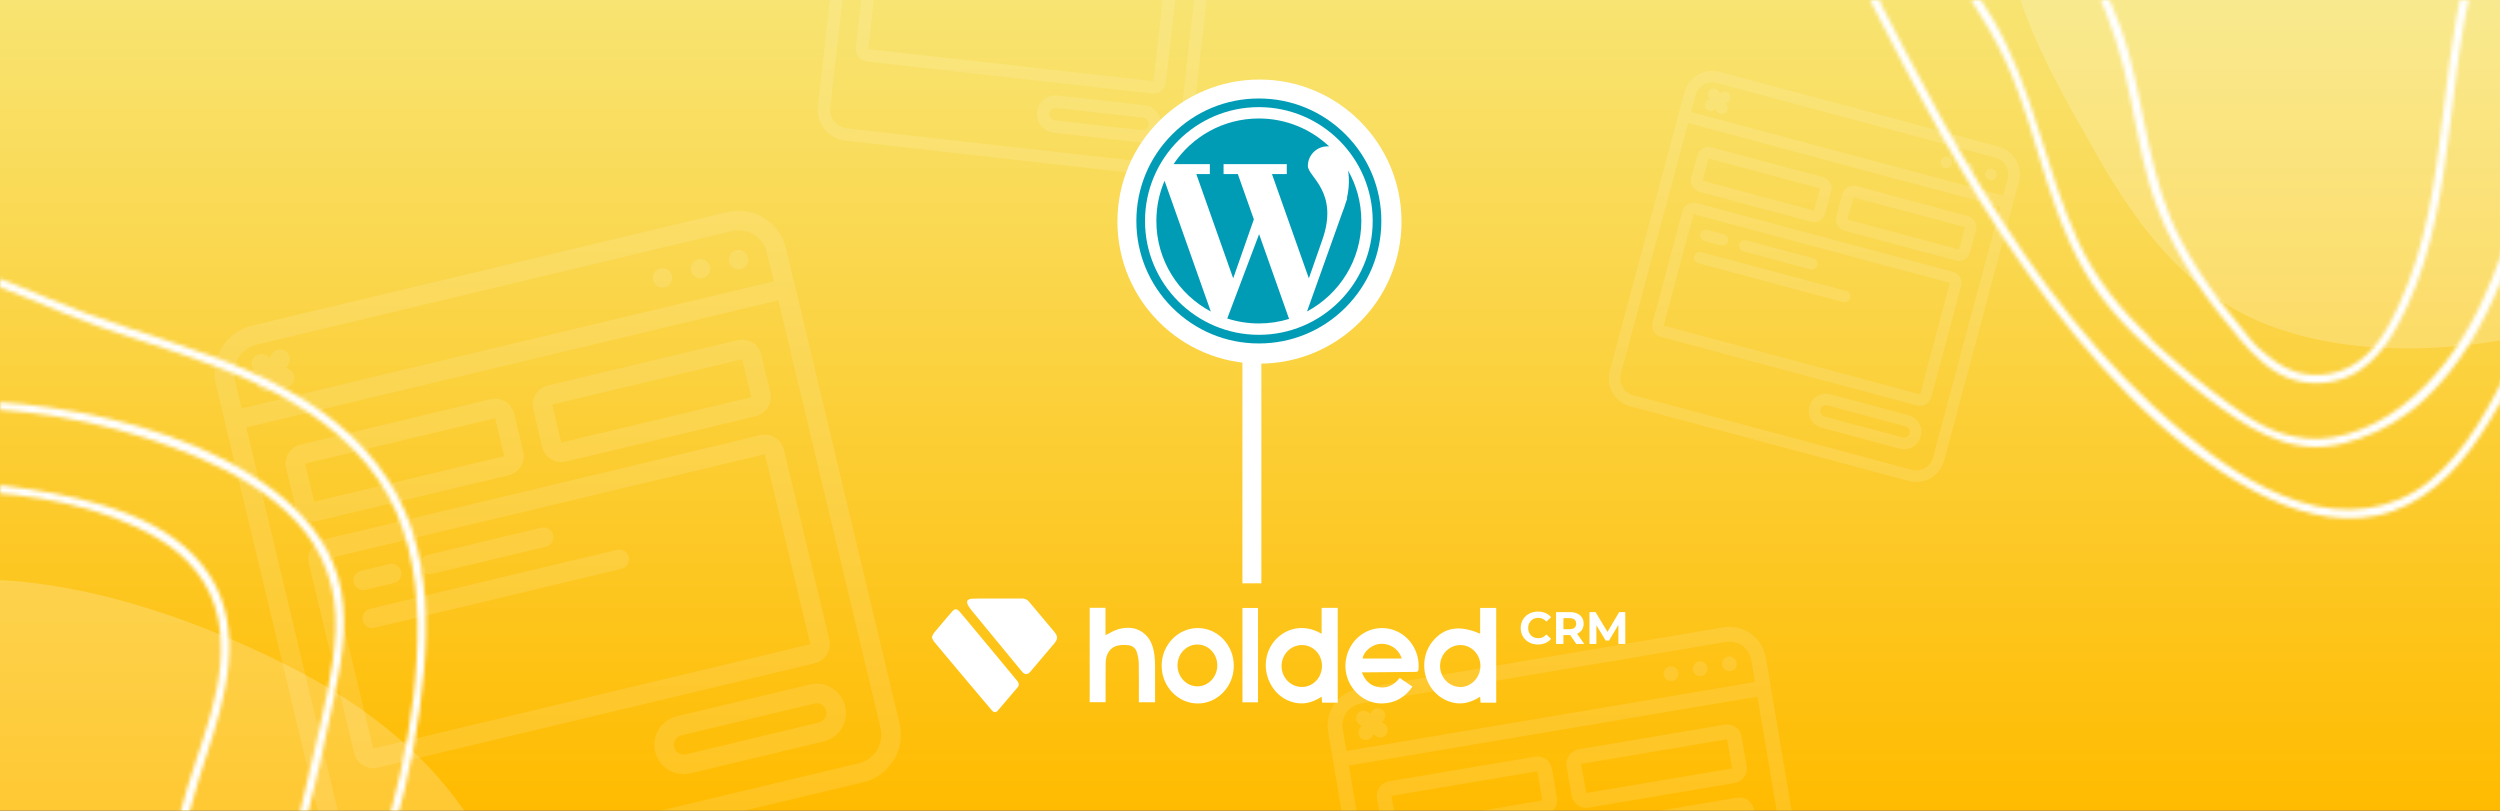 <svg width="660" height="214" viewBox="0 0 660 214" fill="none" xmlns="http://www.w3.org/2000/svg">
<rect x="0" y="0" width="660" height="214" fill="#333333" stroke="none"/>
<g clip-path="url(#clip0_2434_2)">
<rect width="660" height="214" fill="url(#paint0_linear_2434_2)"/>
<path d="M316.092 -51.87L234.236 -61.079C229.717 -61.582 225.644 -58.332 225.13 -53.814L215.921 28.041C215.418 32.56 218.668 36.634 223.186 37.147L305.041 46.356C309.56 46.859 313.634 43.61 314.147 39.092L323.356 -42.764C323.859 -47.283 320.61 -51.356 316.092 -51.87V-51.87ZM233.868 -57.805L315.723 -48.596C318.436 -48.291 320.387 -45.844 320.082 -43.132L319.53 -38.221L227.852 -48.535L228.404 -53.446C228.709 -56.159 231.155 -58.11 233.868 -57.805V-57.805ZM305.409 43.082L223.554 33.873C220.842 33.568 218.89 31.122 219.195 28.409L227.483 -45.261L319.161 -34.947L310.873 38.723C310.568 41.436 308.122 43.387 305.409 43.082Z" fill="white" fill-opacity="0.12"/>
<path d="M308.581 -14.585L233.274 -23.057C231.466 -23.261 229.835 -21.96 229.632 -20.151L225.948 12.591C225.745 14.399 227.046 16.03 228.854 16.233L304.161 24.706C305.969 24.909 307.6 23.608 307.803 21.8L311.487 -10.943C311.69 -12.751 310.389 -14.382 308.581 -14.585V-14.585ZM229.222 12.959L232.906 -19.783L308.213 -11.311L304.529 21.431L229.222 12.959Z" fill="white" fill-opacity="0.12"/>
<path d="M302.155 27.796L279.236 25.217C276.524 24.912 274.077 26.863 273.772 29.576C273.467 32.288 275.419 34.735 278.131 35.04L301.051 37.618C303.763 37.923 306.209 35.972 306.514 33.26C306.819 30.547 304.868 28.101 302.155 27.796ZM301.419 34.344L278.499 31.766C277.595 31.664 276.945 30.848 277.046 29.944C277.148 29.04 277.964 28.39 278.868 28.492L301.787 31.07C302.691 31.172 303.342 31.987 303.24 32.891C303.138 33.795 302.323 34.446 301.419 34.344Z" fill="white" fill-opacity="0.12"/>
<path d="M191.969 55.997L66.543 85.963C59.621 87.626 55.351 94.577 56.997 101.503L86.964 226.93C88.626 233.851 95.577 238.121 102.503 236.475L227.93 206.509C234.851 204.846 239.122 197.895 237.476 190.969L207.509 65.543C205.846 58.621 198.895 54.351 191.969 55.997V55.997ZM67.742 90.981L193.168 61.014C197.324 60.021 201.499 62.585 202.492 66.741L204.29 74.267L63.812 107.83L62.014 100.304C61.021 96.148 63.585 91.974 67.742 90.981V90.981ZM226.731 201.492L101.304 231.458C97.148 232.451 92.974 229.887 91.981 225.731L65.01 112.847L205.488 79.284L232.459 192.168C233.451 196.324 230.887 200.498 226.731 201.492Z" fill="white" fill-opacity="0.12"/>
<path d="M175.498 75.843C176.883 75.511 177.738 74.12 177.407 72.735C177.076 71.349 175.684 70.495 174.299 70.826C172.914 71.157 172.059 72.548 172.39 73.933C172.721 75.319 174.112 76.174 175.498 75.843Z" fill="white" fill-opacity="0.12"/>
<path d="M185.531 73.445C186.916 73.114 187.771 71.723 187.44 70.338C187.109 68.952 185.718 68.097 184.332 68.428C182.947 68.759 182.092 70.151 182.423 71.536C182.754 72.921 184.145 73.776 185.531 73.445Z" fill="white" fill-opacity="0.12"/>
<path d="M195.565 71.048C196.95 70.717 197.805 69.326 197.474 67.94C197.143 66.555 195.752 65.7 194.366 66.031C192.981 66.362 192.126 67.753 192.457 69.139C192.788 70.524 194.18 71.379 195.565 71.048Z" fill="white" fill-opacity="0.12"/>
<path d="M84.145 137.444L134.316 125.457C137.087 124.795 138.797 122.012 138.135 119.241L135.737 109.207C135.075 106.437 132.292 104.727 129.521 105.389L79.351 117.376C76.58 118.038 74.87 120.821 75.532 123.592L77.93 133.626C78.592 136.397 81.375 138.106 84.145 137.444V137.444ZM80.549 122.393L130.72 110.406L133.117 120.44L82.947 132.427L80.549 122.393Z" fill="white" fill-opacity="0.12"/>
<path d="M194.744 89.806L144.573 101.793C141.802 102.455 140.093 105.238 140.755 108.009L143.152 118.043C143.814 120.814 146.597 122.523 149.368 121.861L199.539 109.875C202.31 109.213 204.019 106.43 203.357 103.659L200.96 93.625C200.298 90.854 197.515 89.144 194.744 89.806V89.806ZM148.169 116.844L145.772 106.81L195.943 94.823L198.34 104.857L148.169 116.844Z" fill="white" fill-opacity="0.12"/>
<path d="M200.737 114.892L85.344 142.461C82.573 143.123 80.864 145.906 81.526 148.677L93.513 198.848C94.175 201.618 96.957 203.328 99.728 202.666L215.121 175.097C217.892 174.434 219.601 171.652 218.939 168.881L206.953 118.71C206.291 115.939 203.508 114.23 200.737 114.892V114.892ZM98.53 197.649L86.543 147.478L201.935 119.909L213.922 170.079L98.53 197.649Z" fill="white" fill-opacity="0.12"/>
<path d="M213.811 180.713L178.692 189.103C174.536 190.096 171.972 194.271 172.965 198.427C173.957 202.583 178.132 205.148 182.288 204.155L217.408 195.764C221.564 194.771 224.128 190.596 223.135 186.44C222.142 182.284 217.968 179.72 213.811 180.713ZM216.209 190.747L181.089 199.138C179.704 199.469 178.313 198.614 177.982 197.229C177.651 195.843 178.506 194.452 179.891 194.121L215.01 185.73C216.396 185.399 217.787 186.254 218.118 187.639C218.449 189.024 217.594 190.416 216.209 190.747Z" fill="white" fill-opacity="0.12"/>
<path d="M96.466 155.714L103.991 153.916C105.377 153.585 106.232 152.194 105.901 150.809C105.57 149.423 104.178 148.569 102.793 148.9L95.267 150.698C93.882 151.029 93.027 152.42 93.358 153.805C93.689 155.19 95.081 156.045 96.466 155.714Z" fill="white" fill-opacity="0.12"/>
<path d="M114.026 151.519L144.128 144.327C145.514 143.996 146.368 142.604 146.037 141.219C145.706 139.834 144.315 138.979 142.93 139.31L112.827 146.502C111.442 146.833 110.587 148.225 110.918 149.61C111.249 150.995 112.64 151.85 114.026 151.519Z" fill="white" fill-opacity="0.12"/>
<path d="M162.887 145.148L97.665 160.731C96.279 161.062 95.424 162.453 95.756 163.839C96.087 165.224 97.478 166.079 98.863 165.748L164.085 150.165C165.471 149.834 166.325 148.443 165.994 147.057C165.663 145.672 164.272 144.817 162.887 145.148Z" fill="white" fill-opacity="0.12"/>
<path d="M68.789 103.212C70.002 103.957 71.59 103.578 72.336 102.364L72.895 101.454L73.806 102.013C75.017 102.729 76.579 102.341 77.315 101.142C78.051 99.943 77.691 98.376 76.505 97.619L75.595 97.059L76.154 96.149C76.87 94.937 76.482 93.376 75.283 92.64C74.084 91.903 72.517 92.263 71.76 93.449L71.2 94.36L70.29 93.8C69.078 93.085 67.517 93.472 66.781 94.671C66.044 95.87 66.404 97.438 67.59 98.195L68.501 98.754L67.941 99.665C67.196 100.878 67.575 102.466 68.789 103.212V103.212Z" fill="white" fill-opacity="0.12"/>
<path d="M527.587 38.685L454.014 18.971C449.951 17.888 445.778 20.297 444.685 24.357L424.971 97.931C423.888 101.993 426.297 106.166 430.357 107.26L503.931 126.974C507.993 128.057 512.166 125.648 513.26 121.588L532.974 48.014C534.057 43.951 531.648 39.778 527.587 38.685V38.685ZM453.226 21.914L526.799 41.628C529.237 42.282 530.684 44.788 530.031 47.226L528.848 51.64L446.445 29.56L447.628 25.146C448.282 22.708 450.787 21.261 453.226 21.914V21.914ZM504.719 124.03L431.146 104.317C428.708 103.663 427.261 101.157 427.914 98.719L445.657 32.503L528.059 54.583L510.317 120.799C509.663 123.237 507.157 124.684 504.719 124.03Z" fill="white" fill-opacity="0.12"/>
<path d="M513.45 44.36C514.263 44.578 515.098 44.095 515.316 43.283C515.534 42.47 515.052 41.635 514.239 41.417C513.426 41.199 512.591 41.682 512.373 42.494C512.156 43.307 512.638 44.142 513.45 44.36Z" fill="white" fill-opacity="0.12"/>
<path d="M519.336 45.937C520.149 46.155 520.984 45.673 521.202 44.86C521.42 44.047 520.937 43.212 520.125 42.994C519.312 42.777 518.477 43.259 518.259 44.072C518.041 44.884 518.524 45.719 519.336 45.937Z" fill="white" fill-opacity="0.12"/>
<path d="M525.221 47.514C526.034 47.732 526.869 47.249 527.087 46.437C527.305 45.624 526.823 44.789 526.01 44.571C525.197 44.353 524.362 44.836 524.144 45.648C523.927 46.461 524.409 47.296 525.221 47.514Z" fill="white" fill-opacity="0.12"/>
<path d="M448.677 50.661L478.106 58.546C479.732 58.982 481.402 58.017 481.838 56.392L483.415 50.506C483.851 48.881 482.886 47.21 481.261 46.775L451.831 38.889C450.206 38.453 448.535 39.418 448.1 41.043L446.523 46.929C446.087 48.555 447.052 50.225 448.677 50.661V50.661ZM451.043 41.832L480.472 49.718L478.895 55.603L449.466 47.718L451.043 41.832Z" fill="white" fill-opacity="0.12"/>
<path d="M519.519 57.026L490.089 49.14C488.464 48.705 486.793 49.669 486.358 51.295L484.781 57.181C484.345 58.806 485.31 60.477 486.935 60.912L516.365 68.798C517.99 69.233 519.661 68.269 520.096 66.643L521.673 60.758C522.109 59.132 521.144 57.462 519.519 57.026V57.026ZM487.724 57.969L489.301 52.083L518.73 59.969L517.153 65.855L487.724 57.969Z" fill="white" fill-opacity="0.12"/>
<path d="M515.576 71.741L447.888 53.604C446.263 53.168 444.592 54.133 444.157 55.758L436.271 85.187C435.836 86.813 436.8 88.484 438.426 88.919L506.113 107.056C507.739 107.491 509.409 106.527 509.845 104.901L517.73 75.472C518.166 73.847 517.201 72.176 515.576 71.741V71.741ZM439.214 85.976L447.1 56.547L514.787 74.683L506.902 104.113L439.214 85.976Z" fill="white" fill-opacity="0.12"/>
<path d="M503.854 109.605L483.253 104.085C480.815 103.431 478.309 104.878 477.656 107.316C477.003 109.754 478.45 112.26 480.888 112.914L501.488 118.433C503.926 119.087 506.432 117.64 507.085 115.202C507.739 112.764 506.292 110.258 503.854 109.605ZM502.277 115.491L481.676 109.971C480.863 109.753 480.381 108.918 480.599 108.105C480.817 107.292 481.652 106.81 482.465 107.028L503.065 112.548C503.878 112.766 504.36 113.601 504.142 114.413C503.925 115.226 503.089 115.708 502.277 115.491Z" fill="white" fill-opacity="0.12"/>
<path d="M449.937 63.615L454.352 64.798C455.164 65.016 456 64.534 456.217 63.721C456.435 62.908 455.953 62.073 455.14 61.855L450.726 60.673C449.913 60.455 449.078 60.937 448.86 61.75C448.642 62.562 449.125 63.398 449.937 63.615Z" fill="white" fill-opacity="0.12"/>
<path d="M460.238 66.375L477.895 71.107C478.708 71.325 479.543 70.842 479.761 70.03C479.979 69.217 479.496 68.382 478.684 68.164L461.026 63.433C460.213 63.215 459.378 63.697 459.16 64.51C458.943 65.322 459.425 66.158 460.238 66.375Z" fill="white" fill-opacity="0.12"/>
<path d="M487.407 76.809L449.149 66.558C448.336 66.34 447.501 66.823 447.283 67.635C447.065 68.448 447.548 69.283 448.36 69.501L486.618 79.752C487.431 79.97 488.266 79.488 488.484 78.675C488.702 77.862 488.22 77.027 487.407 76.809Z" fill="white" fill-opacity="0.12"/>
<path d="M450.329 28.562C450.75 29.29 451.681 29.54 452.41 29.119L452.956 28.804L453.272 29.35C453.7 30.062 454.62 30.301 455.34 29.885C456.059 29.469 456.313 28.554 455.91 27.827L455.595 27.28L456.141 26.965C456.854 26.537 457.092 25.617 456.676 24.897C456.26 24.178 455.345 23.924 454.618 24.327L454.071 24.642L453.756 24.096C453.328 23.383 452.408 23.145 451.688 23.561C450.969 23.977 450.715 24.892 451.118 25.619L451.433 26.165L450.887 26.481C450.158 26.902 449.909 27.833 450.329 28.562V28.562Z" fill="white" fill-opacity="0.12"/>
<path d="M454.936 165.624L358.631 181.868C353.315 182.771 349.734 187.805 350.624 193.123L366.868 289.428C367.771 294.743 372.805 298.324 378.123 297.434L474.428 281.191C479.743 280.288 483.324 275.253 482.434 269.936L466.191 173.631C465.288 168.315 460.253 164.734 454.936 165.624V165.624ZM359.28 185.72L455.586 169.477C458.777 168.938 461.8 171.089 462.339 174.28L463.313 180.059L355.451 198.251L354.477 192.473C353.938 189.281 356.089 186.258 359.28 185.72V185.72ZM473.778 277.338L377.473 293.582C374.282 294.12 371.258 291.969 370.72 288.778L356.101 202.103L463.963 183.911L478.582 270.585C479.12 273.777 476.969 276.8 473.778 277.338Z" fill="white" fill-opacity="0.12"/>
<path d="M441.477 179.78C442.54 179.6 443.257 178.592 443.078 177.529C442.898 176.465 441.891 175.748 440.827 175.928C439.763 176.107 439.046 177.115 439.226 178.178C439.405 179.242 440.413 179.959 441.477 179.78Z" fill="white" fill-opacity="0.12"/>
<path d="M449.181 178.481C450.244 178.301 450.961 177.293 450.782 176.23C450.602 175.166 449.595 174.449 448.531 174.629C447.467 174.808 446.75 175.816 446.93 176.879C447.109 177.943 448.117 178.66 449.181 178.481Z" fill="white" fill-opacity="0.12"/>
<path d="M456.885 177.181C457.949 177.001 458.665 175.994 458.486 174.93C458.307 173.866 457.299 173.149 456.235 173.329C455.171 173.508 454.455 174.516 454.634 175.58C454.813 176.643 455.821 177.36 456.885 177.181Z" fill="white" fill-opacity="0.12"/>
<path d="M369.305 221.666L407.827 215.169C409.955 214.81 411.389 212.794 411.03 210.667L409.731 202.962C409.372 200.835 407.356 199.401 405.228 199.76L366.706 206.257C364.579 206.616 363.145 208.632 363.504 210.759L364.803 218.463C365.162 220.591 367.178 222.025 369.305 221.666V221.666ZM367.356 210.109L405.878 203.612L407.178 211.316L368.655 217.814L367.356 210.109Z" fill="white" fill-opacity="0.12"/>
<path d="M455.307 191.314L416.785 197.811C414.657 198.17 413.224 200.185 413.582 202.313L414.882 210.017C415.241 212.145 417.256 213.579 419.384 213.22L457.906 206.722C460.034 206.364 461.467 204.348 461.109 202.22L459.809 194.516C459.45 192.388 457.434 190.955 455.307 191.314V191.314ZM418.734 209.367L417.435 201.663L455.957 195.166L457.256 202.87L418.734 209.367Z" fill="white" fill-opacity="0.12"/>
<path d="M458.555 210.575L369.954 225.518C367.827 225.877 366.393 227.893 366.752 230.021L373.249 268.542C373.608 270.67 375.624 272.104 377.751 271.745L466.352 256.801C468.48 256.442 469.913 254.427 469.554 252.299L463.057 213.777C462.698 211.65 460.683 210.216 458.555 210.575V210.575ZM377.101 267.893L370.604 229.371L459.205 214.427L465.702 252.949L377.101 267.893Z" fill="white" fill-opacity="0.12"/>
<path d="M359.447 195.016C360.326 195.641 361.546 195.435 362.171 194.556L362.64 193.897L363.299 194.366C364.178 194.969 365.378 194.756 365.996 193.887C366.613 193.019 366.421 191.816 365.564 191.183L364.904 190.714L365.373 190.055C365.976 189.176 365.763 187.976 364.894 187.359C364.026 186.741 362.823 186.933 362.19 187.791L361.721 188.45L361.062 187.981C360.183 187.378 358.983 187.591 358.366 188.46C357.748 189.328 357.94 190.531 358.798 191.164L359.457 191.633L358.988 192.292C358.363 193.171 358.568 194.391 359.447 195.016V195.016Z" fill="white" fill-opacity="0.12"/>
<mask id="path-36-inside-1_2434_2" fill="white">
<path d="M51.671 335.167C59.246 323.807 65.028 311.056 71.148 298.855C77.738 285.754 84.088 272.543 89.806 259.035C100.85 232.919 109.556 205.449 111.935 177.075C112.974 164.686 112.671 151.927 108.829 140.004C104.67 127.107 96.036 116.619 85.104 108.772C73.034 100.119 59.076 94.886 45.109 90.257C37.658 87.791 30.191 85.447 22.805 82.725C16.02 80.24 9.38 77.273 2.66 74.607C-9.85 69.654 -22.643 66.3 -36.135 68.533C-49.261 70.666 -61.499 76.686 -73.312 82.576C-97.774 94.722 -122.742 110.824 -132.977 137.452C-142.247 161.554 -133.043 185.047 -119.412 205.329C-116.517 209.642 -113.469 213.807 -110.375 217.987C-97.36 243.478 -84.103 269.004 -67.482 292.39C-51.777 314.491 -32.14 336.806 -7.867 349.696C1.899 354.877 13.281 358.42 24.428 356.149C36.319 353.709 45.152 344.971 51.671 335.167ZM38.321 347.085C28.366 355.048 15.906 356.223 4.014 352.4C-7.473 348.719 -17.54 341.581 -26.781 333.973C-37.575 325.084 -47.228 314.897 -56.021 303.998C-73.607 282.124 -87.424 257.543 -100.36 232.764C-102.487 228.72 -104.539 224.678 -106.635 220.62C-106.387 220.276 -106.349 219.807 -106.675 219.363C-107.297 218.536 -107.933 217.679 -108.57 216.821C-108.966 216.073 -109.332 215.311 -109.713 214.594C-109.918 214.167 -110.308 213.979 -110.672 214.003C-123.505 196.639 -136.253 176.947 -134.716 154.641C-132.702 126.367 -110.048 105.598 -86.973 92.28C-75.543 85.672 -63.469 79.543 -51.088 74.918C-37.975 70.016 -24.722 68.461 -11.072 72.191C1.884 75.73 13.933 81.991 26.558 86.401C40.206 91.146 54.216 95.004 67.343 101.086C79.823 106.841 91.811 114.932 99.703 126.376C107.328 137.423 110.04 150.901 110.198 164.142C110.558 190.715 103.333 217.437 94.128 242.145C84.733 267.394 72.558 291.464 60.264 315.366C54.476 326.695 48.46 338.958 38.321 347.085ZM69.283 258.188C76.881 233.575 83.276 208.564 88.388 183.306C90.449 173.127 92.233 162.369 89.193 152.198C86.427 142.909 80.03 135.362 72.422 129.596C55.907 117.074 34.098 110.73 13.869 107.679C-7.311 104.447 -29.195 105.303 -50.029 110.382C-71.303 115.56 -93.853 125.513 -103.541 146.552C-112.54 166.211 -103.762 187.095 -93.041 204.046C-86.332 214.67 -78.706 224.778 -73.464 236.255C-68.732 246.589 -65.919 257.619 -62.467 268.416C-59.071 279.016 -54.916 289.401 -48.24 298.39C-44.997 302.724 -41.34 306.672 -37.391 310.367C-31.937 315.478 -26.343 320.409 -20.38 324.939C-10.695 332.297 0.423 339.905 13.19 337.57C14.024 337.433 14.86 337.219 15.68 337.051C21.759 335.561 27.571 332.81 32.627 329.11C34.189 327.985 35.663 326.754 37.092 325.43C55.387 308.328 62.133 281.311 69.283 258.188ZM2.65 335.236C1.639 335.008 0.615 334.749 -0.44 334.43C-7.214 332.278 -12.981 327.767 -18.571 323.546C-21.575 321.273 -24.503 318.926 -27.368 316.474C-28.069 315.873 -35.783 309.258 -35.598 309.019C-35.582 308.974 -35.551 308.959 -35.505 308.899C-43.12 301.786 -49.689 293.647 -54.278 283.844C-63.191 264.637 -66.03 243.38 -76.923 224.973C-87.492 207.086 -102.575 190.351 -104.896 168.846C-107.491 144.733 -88.957 126.878 -68.217 118.394C-30.365 102.864 15.171 104.917 52.5 120.847C61.847 124.841 71.037 130.073 78.071 137.539C85.596 145.559 89.048 155.494 88.593 166.44C88.141 177.235 85.268 187.99 82.944 198.483C80.263 210.422 77.326 222.296 74.058 234.104C70.932 245.506 67.535 256.813 63.882 268.056C60.166 279.478 56.461 291.083 51.166 301.875C46.373 311.601 39.697 320.767 30.977 327.313C26.701 330.527 21.921 333.082 16.781 334.572C11.869 335.991 7.37 336.236 2.65 335.236ZM27.14 310.549C29.279 307.497 31 304.121 32.522 300.877C39.601 285.666 41.895 268.774 43.94 252.301C44.991 243.695 45.952 235.056 47.441 226.502C49.05 217.178 51.59 208.233 54.569 199.264C59.557 184.231 64.699 166.235 55.27 151.74C45.501 136.695 24.35 131.723 7.76 129.14C-8.965 126.509 -27.952 126.126 -44.12 131.855C-51.535 134.474 -58.449 138.916 -62.843 145.562C-67.066 151.938 -68.601 159.614 -68.394 167.167C-67.903 184.937 -58.118 199.937 -50.52 215.385C-45.645 225.238 -42.605 235.408 -40.484 246.169C-38.53 256.035 -36.88 266.047 -33.238 275.44C-28.318 288.122 -20.377 299.28 -11.604 309.589C-7.744 314.114 -3.338 318.528 2.49 320.271C7.233 321.709 12.445 321.385 17.004 319.386C21.226 317.548 24.474 314.303 27.14 310.549ZM-6.261 312.277C-6.574 312.015 -6.857 311.738 -7.171 311.476C-8.349 310.428 -9.234 309.052 -10.273 307.825C-12.455 305.233 -14.575 302.611 -16.619 299.916C-20.646 294.57 -24.337 288.989 -27.416 283.038C-35.451 267.462 -36.572 250.257 -41.107 233.602C-45.558 217.281 -55.423 203.52 -61.642 187.973C-67.527 173.278 -69.547 153.729 -56.878 141.8C-44.593 130.244 -24.735 129.234 -8.792 129.764C8.134 130.311 27.212 133.464 41.927 142.31C49.779 147.021 55.641 154 57.532 163.108C59.269 171.503 57.96 180.12 55.675 188.268C53.292 196.914 49.929 205.241 47.771 213.965C45.954 221.289 44.725 228.743 43.708 236.245C41.28 253.877 40.178 271.923 34.763 288.962C33.485 293.026 31.966 296.98 30.177 300.839C27.273 307.071 23.931 313.25 17.654 316.674C13.316 319.054 8.101 319.605 3.356 318.243C-0.349 317.169 -3.381 314.76 -6.261 312.277Z"/>
</mask>
<path d="M51.671 335.167C59.246 323.807 65.028 311.056 71.148 298.855C77.738 285.754 84.088 272.543 89.806 259.035C100.85 232.919 109.556 205.449 111.935 177.075C112.974 164.686 112.671 151.927 108.829 140.004C104.67 127.107 96.036 116.619 85.104 108.772C73.034 100.119 59.076 94.886 45.109 90.257C37.658 87.791 30.191 85.447 22.805 82.725C16.02 80.24 9.38 77.273 2.66 74.607C-9.85 69.654 -22.643 66.3 -36.135 68.533C-49.261 70.666 -61.499 76.686 -73.312 82.576C-97.774 94.722 -122.742 110.824 -132.977 137.452C-142.247 161.554 -133.043 185.047 -119.412 205.329C-116.517 209.642 -113.469 213.807 -110.375 217.987C-97.36 243.478 -84.103 269.004 -67.482 292.39C-51.777 314.491 -32.14 336.806 -7.867 349.696C1.899 354.877 13.281 358.42 24.428 356.149C36.319 353.709 45.152 344.971 51.671 335.167ZM38.321 347.085C28.366 355.048 15.906 356.223 4.014 352.4C-7.473 348.719 -17.54 341.581 -26.781 333.973C-37.575 325.084 -47.228 314.897 -56.021 303.998C-73.607 282.124 -87.424 257.543 -100.36 232.764C-102.487 228.72 -104.539 224.678 -106.635 220.62C-106.387 220.276 -106.349 219.807 -106.675 219.363C-107.297 218.536 -107.933 217.679 -108.57 216.821C-108.966 216.073 -109.332 215.311 -109.713 214.594C-109.918 214.167 -110.308 213.979 -110.672 214.003C-123.505 196.639 -136.253 176.947 -134.716 154.641C-132.702 126.367 -110.048 105.598 -86.973 92.28C-75.543 85.672 -63.469 79.543 -51.088 74.918C-37.975 70.016 -24.722 68.461 -11.072 72.191C1.884 75.73 13.933 81.991 26.558 86.401C40.206 91.146 54.216 95.004 67.343 101.086C79.823 106.841 91.811 114.932 99.703 126.376C107.328 137.423 110.04 150.901 110.198 164.142C110.558 190.715 103.333 217.437 94.128 242.145C84.733 267.394 72.558 291.464 60.264 315.366C54.476 326.695 48.46 338.958 38.321 347.085ZM69.283 258.188C76.881 233.575 83.276 208.564 88.388 183.306C90.449 173.127 92.233 162.369 89.193 152.198C86.427 142.909 80.03 135.362 72.422 129.596C55.907 117.074 34.098 110.73 13.869 107.679C-7.311 104.447 -29.195 105.303 -50.029 110.382C-71.303 115.56 -93.853 125.513 -103.541 146.552C-112.54 166.211 -103.762 187.095 -93.041 204.046C-86.332 214.67 -78.706 224.778 -73.464 236.255C-68.732 246.589 -65.919 257.619 -62.467 268.416C-59.071 279.016 -54.916 289.401 -48.24 298.39C-44.997 302.724 -41.34 306.672 -37.391 310.367C-31.937 315.478 -26.343 320.409 -20.38 324.939C-10.695 332.297 0.423 339.905 13.19 337.57C14.024 337.433 14.86 337.219 15.68 337.051C21.759 335.561 27.571 332.81 32.627 329.11C34.189 327.985 35.663 326.754 37.092 325.43C55.387 308.328 62.133 281.311 69.283 258.188ZM2.65 335.236C1.639 335.008 0.615 334.749 -0.44 334.43C-7.214 332.278 -12.981 327.767 -18.571 323.546C-21.575 321.273 -24.503 318.926 -27.368 316.474C-28.069 315.873 -35.783 309.258 -35.598 309.019C-35.582 308.974 -35.551 308.959 -35.505 308.899C-43.12 301.786 -49.689 293.647 -54.278 283.844C-63.191 264.637 -66.03 243.38 -76.923 224.973C-87.492 207.086 -102.575 190.351 -104.896 168.846C-107.491 144.733 -88.957 126.878 -68.217 118.394C-30.365 102.864 15.171 104.917 52.5 120.847C61.847 124.841 71.037 130.073 78.071 137.539C85.596 145.559 89.048 155.494 88.593 166.44C88.141 177.235 85.268 187.99 82.944 198.483C80.263 210.422 77.326 222.296 74.058 234.104C70.932 245.506 67.535 256.813 63.882 268.056C60.166 279.478 56.461 291.083 51.166 301.875C46.373 311.601 39.697 320.767 30.977 327.313C26.701 330.527 21.921 333.082 16.781 334.572C11.869 335.991 7.37 336.236 2.65 335.236ZM27.14 310.549C29.279 307.497 31 304.121 32.522 300.877C39.601 285.666 41.895 268.774 43.94 252.301C44.991 243.695 45.952 235.056 47.441 226.502C49.05 217.178 51.59 208.233 54.569 199.264C59.557 184.231 64.699 166.235 55.27 151.74C45.501 136.695 24.35 131.723 7.76 129.14C-8.965 126.509 -27.952 126.126 -44.12 131.855C-51.535 134.474 -58.449 138.916 -62.843 145.562C-67.066 151.938 -68.601 159.614 -68.394 167.167C-67.903 184.937 -58.118 199.937 -50.52 215.385C-45.645 225.238 -42.605 235.408 -40.484 246.169C-38.53 256.035 -36.88 266.047 -33.238 275.44C-28.318 288.122 -20.377 299.28 -11.604 309.589C-7.744 314.114 -3.338 318.528 2.49 320.271C7.233 321.709 12.445 321.385 17.004 319.386C21.226 317.548 24.474 314.303 27.14 310.549ZM-6.261 312.277C-6.574 312.015 -6.857 311.738 -7.171 311.476C-8.349 310.428 -9.234 309.052 -10.273 307.825C-12.455 305.233 -14.575 302.611 -16.619 299.916C-20.646 294.57 -24.337 288.989 -27.416 283.038C-35.451 267.462 -36.572 250.257 -41.107 233.602C-45.558 217.281 -55.423 203.52 -61.642 187.973C-67.527 173.278 -69.547 153.729 -56.878 141.8C-44.593 130.244 -24.735 129.234 -8.792 129.764C8.134 130.311 27.212 133.464 41.927 142.31C49.779 147.021 55.641 154 57.532 163.108C59.269 171.503 57.96 180.12 55.675 188.268C53.292 196.914 49.929 205.241 47.771 213.965C45.954 221.289 44.725 228.743 43.708 236.245C41.28 253.877 40.178 271.923 34.763 288.962C33.485 293.026 31.966 296.98 30.177 300.839C27.273 307.071 23.931 313.25 17.654 316.674C13.316 319.054 8.101 319.605 3.356 318.243C-0.349 317.169 -3.381 314.76 -6.261 312.277Z" fill="white" stroke="white" stroke-width="2" mask="url(#path-36-inside-1_2434_2)"/>
<mask id="path-37-inside-2_2434_2" fill="white">
<path d="M654.671 115.167C662.246 103.807 668.028 91.056 674.148 78.855C680.738 65.754 687.087 52.543 692.806 39.035C703.85 12.919 712.556 -14.551 714.935 -42.925C715.974 -55.314 715.671 -68.073 711.829 -79.996C707.67 -92.893 699.036 -103.381 688.104 -111.228C676.034 -119.881 662.076 -125.114 648.109 -129.743C640.658 -132.209 633.191 -134.553 625.805 -137.275C619.021 -139.76 612.38 -142.727 605.66 -145.393C593.15 -150.346 580.357 -153.7 566.865 -151.467C553.739 -149.334 541.5 -143.314 529.688 -137.424C505.226 -125.278 480.258 -109.176 470.023 -82.548C460.753 -58.446 469.957 -34.953 483.588 -14.671C486.483 -10.358 489.531 -6.193 492.625 -2.013C505.64 23.479 518.897 49.004 535.518 72.39C551.223 94.491 570.86 116.806 595.133 129.696C604.899 134.877 616.282 138.42 627.428 136.149C639.319 133.709 648.152 124.971 654.671 115.167ZM641.321 127.085C631.366 135.048 618.906 136.223 607.014 132.4C595.527 128.719 585.461 121.581 576.219 113.973C565.425 105.084 555.772 94.897 546.979 83.998C529.393 62.124 515.576 37.543 502.64 12.764C500.513 8.72 498.461 4.678 496.365 0.62C496.613 0.276 496.651 -0.193 496.325 -0.637C495.703 -1.464 495.067 -2.321 494.43 -3.179C494.034 -3.927 493.668 -4.689 493.287 -5.406C493.082 -5.833 492.692 -6.021 492.328 -5.997C479.495 -23.361 466.747 -43.053 468.284 -65.359C470.298 -93.633 492.952 -114.402 516.027 -127.72C527.457 -134.328 539.531 -140.457 551.912 -145.082C565.024 -149.984 578.278 -151.539 591.928 -147.809C604.884 -144.27 616.933 -138.009 629.557 -133.598C643.205 -128.854 657.216 -124.996 670.343 -118.914C682.823 -113.159 694.812 -105.068 702.703 -93.624C710.328 -82.577 713.04 -69.099 713.198 -55.858C713.558 -29.285 706.333 -2.563 697.128 22.145C687.733 47.395 675.558 71.465 663.264 95.366C657.476 106.695 651.46 118.958 641.321 127.085ZM672.283 38.188C679.881 13.575 686.276 -11.436 691.388 -36.694C693.449 -46.873 695.233 -57.631 692.193 -67.802C689.427 -77.091 683.03 -84.638 675.422 -90.404C658.907 -102.926 637.098 -109.27 616.869 -112.321C595.689 -115.553 573.805 -114.697 552.971 -109.618C531.697 -104.44 509.147 -94.487 499.459 -73.448C490.46 -53.789 499.238 -32.905 509.959 -15.954C516.668 -5.33 524.294 4.778 529.536 16.255C534.268 26.589 537.081 37.619 540.533 48.416C543.929 59.016 548.084 69.401 554.76 78.39C558.003 82.724 561.66 86.672 565.609 90.367C571.063 95.478 576.657 100.409 582.62 104.939C592.304 112.297 603.423 119.905 616.19 117.57C617.024 117.433 617.86 117.219 618.68 117.051C624.759 115.561 630.571 112.81 635.627 109.11C637.189 107.985 638.663 106.754 640.092 105.43C658.387 88.328 665.133 61.311 672.283 38.188ZM605.65 115.236C604.639 115.008 603.615 114.749 602.56 114.43C595.786 112.278 590.019 107.767 584.429 103.546C581.425 101.273 578.497 98.926 575.632 96.475C574.931 95.873 567.217 89.258 567.402 89.019C567.418 88.974 567.449 88.959 567.495 88.899C559.88 81.786 553.311 73.647 548.722 63.844C539.809 44.637 536.97 23.38 526.077 4.973C515.508 -12.914 500.425 -29.649 498.104 -51.154C495.509 -75.267 514.043 -93.122 534.783 -101.606C572.635 -117.136 618.171 -115.083 655.5 -99.153C664.847 -95.159 674.037 -89.927 681.071 -82.46C688.596 -74.441 692.048 -64.506 691.593 -53.56C691.141 -42.765 688.268 -32.01 685.944 -21.517C683.263 -9.578 680.326 2.296 677.058 14.104C673.932 25.506 670.535 36.813 666.882 48.056C663.166 59.478 659.461 71.083 654.166 81.875C649.373 91.601 642.697 100.767 633.977 107.313C629.701 110.527 624.921 113.082 619.781 114.572C614.869 115.991 610.37 116.236 605.65 115.236ZM630.139 90.549C632.279 87.497 634 84.121 635.522 80.877C642.601 65.666 644.895 48.774 646.94 32.301C647.991 23.695 648.952 15.056 650.442 6.502C652.05 -2.822 654.59 -11.767 657.569 -20.736C662.557 -35.769 667.699 -53.765 658.27 -68.26C648.501 -83.305 627.35 -88.277 610.76 -90.86C594.035 -93.491 575.048 -93.874 558.88 -88.145C551.466 -85.526 544.551 -81.084 540.157 -74.438C535.934 -68.062 534.399 -60.386 534.606 -52.833C535.098 -35.063 544.882 -20.063 552.48 -4.615C557.355 5.238 560.395 15.408 562.516 26.169C564.47 36.035 566.12 46.047 569.762 55.44C574.682 68.122 582.623 79.28 591.396 89.589C595.256 94.114 599.662 98.528 605.49 100.271C610.233 101.709 615.445 101.385 620.004 99.386C624.226 97.548 627.474 94.303 630.139 90.549ZM596.739 92.277C596.426 92.015 596.143 91.738 595.829 91.476C594.651 90.428 593.766 89.052 592.727 87.825C590.545 85.233 588.425 82.612 586.381 79.916C582.354 74.57 578.663 68.989 575.584 63.038C567.549 47.462 566.428 30.257 561.893 13.602C557.442 -2.719 547.577 -16.48 541.358 -32.027C535.473 -46.722 533.453 -66.271 546.122 -78.2C558.407 -89.756 578.265 -90.766 594.208 -90.236C611.134 -89.689 630.212 -86.536 644.927 -77.69C652.779 -72.979 658.641 -66 660.532 -56.892C662.269 -48.497 660.96 -39.88 658.675 -31.732C656.292 -23.087 652.929 -14.759 650.771 -6.035C648.954 1.289 647.725 8.743 646.708 16.245C644.28 33.877 643.178 51.923 637.763 68.962C636.485 73.026 634.966 76.98 633.177 80.839C630.273 87.071 626.931 93.25 620.654 96.674C616.316 99.054 611.101 99.605 606.356 98.243C602.651 97.169 599.619 94.76 596.739 92.277Z"/>
</mask>
<path d="M654.671 115.167C662.246 103.807 668.028 91.056 674.148 78.855C680.738 65.754 687.087 52.543 692.806 39.035C703.85 12.919 712.556 -14.551 714.935 -42.925C715.974 -55.314 715.671 -68.073 711.829 -79.996C707.67 -92.893 699.036 -103.381 688.104 -111.228C676.034 -119.881 662.076 -125.114 648.109 -129.743C640.658 -132.209 633.191 -134.553 625.805 -137.275C619.021 -139.76 612.38 -142.727 605.66 -145.393C593.15 -150.346 580.357 -153.7 566.865 -151.467C553.739 -149.334 541.5 -143.314 529.688 -137.424C505.226 -125.278 480.258 -109.176 470.023 -82.548C460.753 -58.446 469.957 -34.953 483.588 -14.671C486.483 -10.358 489.531 -6.193 492.625 -2.013C505.64 23.479 518.897 49.004 535.518 72.39C551.223 94.491 570.86 116.806 595.133 129.696C604.899 134.877 616.282 138.42 627.428 136.149C639.319 133.709 648.152 124.971 654.671 115.167ZM641.321 127.085C631.366 135.048 618.906 136.223 607.014 132.4C595.527 128.719 585.461 121.581 576.219 113.973C565.425 105.084 555.772 94.897 546.979 83.998C529.393 62.124 515.576 37.543 502.64 12.764C500.513 8.72 498.461 4.678 496.365 0.62C496.613 0.276 496.651 -0.193 496.325 -0.637C495.703 -1.464 495.067 -2.321 494.43 -3.179C494.034 -3.927 493.668 -4.689 493.287 -5.406C493.082 -5.833 492.692 -6.021 492.328 -5.997C479.495 -23.361 466.747 -43.053 468.284 -65.359C470.298 -93.633 492.952 -114.402 516.027 -127.72C527.457 -134.328 539.531 -140.457 551.912 -145.082C565.024 -149.984 578.278 -151.539 591.928 -147.809C604.884 -144.27 616.933 -138.009 629.557 -133.598C643.205 -128.854 657.216 -124.996 670.343 -118.914C682.823 -113.159 694.812 -105.068 702.703 -93.624C710.328 -82.577 713.04 -69.099 713.198 -55.858C713.558 -29.285 706.333 -2.563 697.128 22.145C687.733 47.395 675.558 71.465 663.264 95.366C657.476 106.695 651.46 118.958 641.321 127.085ZM672.283 38.188C679.881 13.575 686.276 -11.436 691.388 -36.694C693.449 -46.873 695.233 -57.631 692.193 -67.802C689.427 -77.091 683.03 -84.638 675.422 -90.404C658.907 -102.926 637.098 -109.27 616.869 -112.321C595.689 -115.553 573.805 -114.697 552.971 -109.618C531.697 -104.44 509.147 -94.487 499.459 -73.448C490.46 -53.789 499.238 -32.905 509.959 -15.954C516.668 -5.33 524.294 4.778 529.536 16.255C534.268 26.589 537.081 37.619 540.533 48.416C543.929 59.016 548.084 69.401 554.76 78.39C558.003 82.724 561.66 86.672 565.609 90.367C571.063 95.478 576.657 100.409 582.62 104.939C592.304 112.297 603.423 119.905 616.19 117.57C617.024 117.433 617.86 117.219 618.68 117.051C624.759 115.561 630.571 112.81 635.627 109.11C637.189 107.985 638.663 106.754 640.092 105.43C658.387 88.328 665.133 61.311 672.283 38.188ZM605.65 115.236C604.639 115.008 603.615 114.749 602.56 114.43C595.786 112.278 590.019 107.767 584.429 103.546C581.425 101.273 578.497 98.926 575.632 96.475C574.931 95.873 567.217 89.258 567.402 89.019C567.418 88.974 567.449 88.959 567.495 88.899C559.88 81.786 553.311 73.647 548.722 63.844C539.809 44.637 536.97 23.38 526.077 4.973C515.508 -12.914 500.425 -29.649 498.104 -51.154C495.509 -75.267 514.043 -93.122 534.783 -101.606C572.635 -117.136 618.171 -115.083 655.5 -99.153C664.847 -95.159 674.037 -89.927 681.071 -82.46C688.596 -74.441 692.048 -64.506 691.593 -53.56C691.141 -42.765 688.268 -32.01 685.944 -21.517C683.263 -9.578 680.326 2.296 677.058 14.104C673.932 25.506 670.535 36.813 666.882 48.056C663.166 59.478 659.461 71.083 654.166 81.875C649.373 91.601 642.697 100.767 633.977 107.313C629.701 110.527 624.921 113.082 619.781 114.572C614.869 115.991 610.37 116.236 605.65 115.236ZM630.139 90.549C632.279 87.497 634 84.121 635.522 80.877C642.601 65.666 644.895 48.774 646.94 32.301C647.991 23.695 648.952 15.056 650.442 6.502C652.05 -2.822 654.59 -11.767 657.569 -20.736C662.557 -35.769 667.699 -53.765 658.27 -68.26C648.501 -83.305 627.35 -88.277 610.76 -90.86C594.035 -93.491 575.048 -93.874 558.88 -88.145C551.466 -85.526 544.551 -81.084 540.157 -74.438C535.934 -68.062 534.399 -60.386 534.606 -52.833C535.098 -35.063 544.882 -20.063 552.48 -4.615C557.355 5.238 560.395 15.408 562.516 26.169C564.47 36.035 566.12 46.047 569.762 55.44C574.682 68.122 582.623 79.28 591.396 89.589C595.256 94.114 599.662 98.528 605.49 100.271C610.233 101.709 615.445 101.385 620.004 99.386C624.226 97.548 627.474 94.303 630.139 90.549ZM596.739 92.277C596.426 92.015 596.143 91.738 595.829 91.476C594.651 90.428 593.766 89.052 592.727 87.825C590.545 85.233 588.425 82.612 586.381 79.916C582.354 74.57 578.663 68.989 575.584 63.038C567.549 47.462 566.428 30.257 561.893 13.602C557.442 -2.719 547.577 -16.48 541.358 -32.027C535.473 -46.722 533.453 -66.271 546.122 -78.2C558.407 -89.756 578.265 -90.766 594.208 -90.236C611.134 -89.689 630.212 -86.536 644.927 -77.69C652.779 -72.979 658.641 -66 660.532 -56.892C662.269 -48.497 660.96 -39.88 658.675 -31.732C656.292 -23.087 652.929 -14.759 650.771 -6.035C648.954 1.289 647.725 8.743 646.708 16.245C644.28 33.877 643.178 51.923 637.763 68.962C636.485 73.026 634.966 76.98 633.177 80.839C630.273 87.071 626.931 93.25 620.654 96.674C616.316 99.054 611.101 99.605 606.356 98.243C602.651 97.169 599.619 94.76 596.739 92.277Z" fill="white" stroke="white" stroke-width="2" mask="url(#path-37-inside-2_2434_2)"/>
<path d="M134.747 281.752C125.048 325.826 87.17 355.329 44.502 364.456C22.868 369.1 -1.399 369.9 -22.514 362.454C-44.586 354.688 -58.277 336.514 -69.453 316.859C-81.108 296.283 -94.838 273.505 -93.96 248.966C-93.521 236.476 -89.37 224.467 -84.301 213.138C-78.234 199.528 -69.413 182.354 -58.197 171.906C-41.792 156.694 -18.682 151.57 3.071 153.332C28.217 155.333 53.682 164.5 76.114 175.789C96.789 186.197 116.107 201.129 127.323 221.825C137.182 240.119 139.217 261.576 134.747 281.752Z" fill="white" fill-opacity="0.2"/>
<path d="M757.747 5.752C748.048 49.826 710.17 79.329 667.502 88.456C645.868 93.1 621.601 93.9 600.486 86.454C578.414 78.688 564.723 60.514 553.547 40.859C541.892 20.283 528.162 -2.495 529.04 -27.034C529.479 -39.524 533.63 -51.533 538.699 -62.862C544.766 -76.472 553.587 -93.646 564.803 -104.094C581.208 -119.306 604.318 -124.43 626.071 -122.668C651.217 -120.667 676.682 -111.5 699.113 -100.211C719.789 -89.803 739.107 -74.871 750.323 -54.175C760.182 -35.881 762.217 -14.424 757.747 5.752Z" fill="white" fill-opacity="0.2"/>
<circle cx="332.5" cy="58.5" r="37.5" fill="white"/>
<rect x="328" y="78" width="5" height="76" fill="white"/>
<path d="M319.4 45.959H315.828L325.565 73.483L331.016 57.906L326.79 45.959H323.022V43.337H339.709V45.959H335.801L345.538 73.483L349.038 63.481C353.629 50.667 345.275 46.675 345.275 43.815C345.275 40.955 347.593 38.637 350.453 38.637C350.607 38.637 350.758 38.645 350.905 38.659C346.059 34.085 339.526 31.28 332.336 31.28C322.942 31.28 314.667 36.068 309.816 43.337H319.4V45.959H319.4Z" fill="#009CB6"/>
<path d="M305.28 58.337C305.28 68.695 311.102 77.693 319.652 82.24L307.441 47.724C306.051 50.983 305.28 54.57 305.28 58.337Z" fill="#009CB6"/>
<path d="M355.884 45.004C356.271 47.283 356.154 49.844 355.56 52.415H355.668L355.258 53.584C355.016 54.428 354.711 55.292 354.364 56.14L345.054 82.222C353.586 77.67 359.393 68.682 359.393 58.337C359.393 53.489 358.117 48.939 355.884 45.004Z" fill="#009CB6"/>
<path d="M323.992 84.08C326.621 84.931 329.424 85.393 332.337 85.393C335.115 85.393 337.794 84.974 340.317 84.196L332.402 61.824L323.992 84.08Z" fill="#009CB6"/>
<path d="M355.202 35.471C349.094 29.364 340.974 26 332.336 26C323.699 26 315.579 29.364 309.471 35.471C303.364 41.579 300 49.699 300 58.337C300 66.974 303.364 75.094 309.471 81.202C315.579 87.309 323.699 90.673 332.337 90.673C340.974 90.673 349.094 87.309 355.202 81.202C361.31 75.094 364.673 66.974 364.673 58.337C364.673 49.699 361.309 41.579 355.202 35.471ZM332.336 88.392C315.764 88.392 302.281 74.909 302.281 58.337C302.281 41.764 315.764 28.281 332.336 28.281C348.909 28.281 362.392 41.764 362.392 58.337C362.392 74.909 348.909 88.392 332.336 88.392Z" fill="#009CB6"/>
<g clip-path="url(#clip1_2434_2)">
<path d="M246 168.25C246.2 167.837 246.315 167.407 246.57 167.1C248.144 165.196 249.741 163.309 251.363 161.439C252.054 160.642 252.622 160.648 253.324 161.464C255.132 163.576 256.908 165.732 258.691 167.873C260.768 170.364 262.841 172.858 264.911 175.355C266.151 176.847 267.386 178.344 268.617 179.846C269.045 180.367 269.101 180.923 268.656 181.451C266.904 183.527 265.149 185.602 263.369 187.654C262.933 188.158 262.329 188.102 261.86 187.552C259.738 185.06 257.625 182.561 255.521 180.054C253.632 177.815 251.752 175.573 249.881 173.329C248.78 172.006 247.645 170.695 246.556 169.355C246.318 169.062 246.203 168.658 246 168.25Z" fill="white"/>
<path d="M395.001 185.508H390.868C390.834 185.002 390.8 184.533 390.76 183.92C388.084 185.672 385.321 186.258 382.345 185.115C380.388 184.373 378.718 182.994 377.588 181.184C375.261 177.544 375.5 172.697 378.149 169.396C381.185 165.612 385.277 164.907 390.756 167.3V160.486H394.997L395.001 185.508ZM385.477 170.292C384.055 170.309 382.698 170.907 381.704 171.956C380.709 173.006 380.16 174.42 380.175 175.887C380.191 177.355 380.771 178.756 381.787 179.782C382.804 180.809 384.173 181.376 385.595 181.36C388.466 181.339 390.832 178.822 390.826 175.795C390.829 175.07 390.694 174.351 390.426 173.681C390.158 173.01 389.764 172.401 389.267 171.889C388.769 171.377 388.178 170.972 387.527 170.698C386.877 170.424 386.18 170.286 385.477 170.292V170.292Z" fill="white"/>
<path d="M263.336 158.006C265.484 158.006 267.633 158.019 269.789 158.006C270.154 157.989 270.518 158.06 270.851 158.216C271.183 158.372 271.475 158.607 271.703 158.902C273.875 161.53 276.088 164.122 278.278 166.736C279.32 167.98 279.301 168.726 278.29 169.912C276.202 172.363 274.121 174.822 272.046 177.287C271.27 178.205 270.548 178.203 269.77 177.259C265.521 172.106 261.275 166.949 257.032 161.789C256.526 161.208 256.063 160.59 255.645 159.94C255.425 159.571 255.23 159.001 255.356 158.65C255.464 158.353 256.043 158.096 256.429 158.073C257.787 157.995 259.152 158.021 260.521 158.013C261.448 158.002 262.393 158.006 263.336 158.006Z" fill="white"/>
<path d="M353.162 185.504H349.038C348.994 184.993 348.953 184.53 348.901 183.93C346.395 185.578 343.803 186.197 340.985 185.283C339.012 184.668 337.292 183.396 336.093 181.665C333.435 177.86 333.539 172.892 336.292 169.41C338.799 166.24 343.722 164.268 348.909 167.316V160.484H353.158L353.162 185.504ZM343.648 170.292C342.944 170.299 342.248 170.448 341.6 170.732C340.952 171.016 340.365 171.429 339.871 171.947C339.378 172.465 338.988 173.079 338.724 173.753C338.46 174.427 338.328 175.147 338.334 175.874C338.34 176.601 338.485 177.319 338.76 177.988C339.035 178.657 339.435 179.264 339.937 179.773C340.439 180.282 341.033 180.685 341.686 180.957C342.339 181.229 343.037 181.366 343.741 181.36C346.67 181.344 349.017 178.85 349.003 175.769C349.007 175.045 348.87 174.327 348.602 173.657C348.334 172.988 347.938 172.38 347.44 171.87C346.941 171.36 346.349 170.958 345.698 170.687C345.047 170.416 344.35 170.282 343.648 170.292V170.292Z" fill="white"/>
<path d="M359.546 177.495C360.292 179.537 361.531 180.785 363.358 181.279C365.848 181.954 367.882 181.084 369.514 178.963L372.876 181.274C370.931 184.088 368.353 185.586 365.082 185.704C361.147 185.847 357.569 183.43 355.953 179.621C354.431 176.047 355.238 171.68 357.952 168.809C359.354 167.328 361.169 166.334 363.143 165.967C365.118 165.6 367.155 165.877 368.97 166.76C372.613 168.502 374.831 172.507 374.494 176.653C374.441 177.303 374.153 177.376 373.636 177.379C369.497 177.407 365.357 177.454 361.218 177.495C360.711 177.5 360.22 177.495 359.546 177.495ZM370.052 173.846C369.266 171.264 366.826 169.73 364.109 170C362.22 170.187 359.916 172.031 359.735 173.846H370.052Z" fill="white"/>
<path d="M287.684 160.465H291.849V167.683C293.037 167.121 294.131 166.393 295.327 166.081C297.803 165.431 300.245 165.594 302.284 167.44C303.907 168.915 304.51 170.929 304.782 173.058C304.89 173.969 304.942 174.887 304.94 175.805C304.959 178.73 304.94 181.641 304.94 184.559V185.392H300.657V184.478C300.657 181.391 300.698 178.317 300.633 175.238C300.607 174.189 300.435 173.15 300.123 172.151C299.972 171.653 299.679 171.214 299.282 170.891C298.886 170.568 298.403 170.377 297.899 170.341C296.977 170.25 296.011 170.221 295.109 170.419C293.133 170.851 291.928 172.587 291.898 174.941C291.857 178.101 291.882 181.262 291.879 184.424V185.373H287.676L287.684 160.465Z" fill="white"/>
<path d="M325.727 175.774C325.727 181.253 321.396 185.753 316.168 185.719C310.916 185.683 306.66 181.189 306.679 175.699C306.699 170.263 310.987 165.807 316.2 165.803C321.455 165.802 325.732 170.283 325.727 175.774ZM316.148 170.156C313.23 170.145 310.903 172.546 310.864 175.61C310.825 178.674 313.212 181.201 316.12 181.197C318.995 181.197 321.358 178.71 321.367 175.673C321.377 172.637 319.044 170.167 316.148 170.156V170.156Z" fill="white"/>
<path d="M332.116 185.407H328.011V160.504H332.116V185.407Z" fill="white"/>
</g>
<path d="M406.016 170.144C405.368 170.144 404.764 170.04 404.204 169.832C403.652 169.616 403.172 169.312 402.764 168.92C402.356 168.528 402.036 168.068 401.804 167.54C401.58 167.012 401.468 166.432 401.468 165.8C401.468 165.168 401.58 164.588 401.804 164.06C402.036 163.532 402.356 163.072 402.764 162.68C403.18 162.288 403.664 161.988 404.216 161.78C404.768 161.564 405.372 161.456 406.028 161.456C406.756 161.456 407.412 161.584 407.996 161.84C408.588 162.088 409.084 162.456 409.484 162.944L408.236 164.096C407.948 163.768 407.628 163.524 407.276 163.364C406.924 163.196 406.54 163.112 406.124 163.112C405.732 163.112 405.372 163.176 405.044 163.304C404.716 163.432 404.432 163.616 404.192 163.856C403.952 164.096 403.764 164.38 403.628 164.708C403.5 165.036 403.436 165.4 403.436 165.8C403.436 166.2 403.5 166.564 403.628 166.892C403.764 167.22 403.952 167.504 404.192 167.744C404.432 167.984 404.716 168.168 405.044 168.296C405.372 168.424 405.732 168.488 406.124 168.488C406.54 168.488 406.924 168.408 407.276 168.248C407.628 168.08 407.948 167.828 408.236 167.492L409.484 168.644C409.084 169.132 408.588 169.504 407.996 169.76C407.412 170.016 406.752 170.144 406.016 170.144ZM410.797 170V161.6H414.433C415.185 161.6 415.833 161.724 416.377 161.972C416.921 162.212 417.341 162.56 417.637 163.016C417.933 163.472 418.081 164.016 418.081 164.648C418.081 165.272 417.933 165.812 417.637 166.268C417.341 166.716 416.921 167.06 416.377 167.3C415.833 167.54 415.185 167.66 414.433 167.66H411.877L412.741 166.808V170H410.797ZM416.137 170L414.037 166.952H416.113L418.237 170H416.137ZM412.741 167.024L411.877 166.112H414.325C414.925 166.112 415.373 165.984 415.669 165.728C415.965 165.464 416.113 165.104 416.113 164.648C416.113 164.184 415.965 163.824 415.669 163.568C415.373 163.312 414.925 163.184 414.325 163.184H411.877L412.741 162.26V167.024ZM419.621 170V161.6H421.229L424.805 167.528H423.953L427.469 161.6H429.065L429.089 170H427.265L427.253 164.396H427.589L424.781 169.112H423.905L421.037 164.396H421.445V170H419.621Z" fill="white"/>
</g>
<defs>
<linearGradient id="paint0_linear_2434_2" x1="330" y1="0" x2="330" y2="214" gradientUnits="userSpaceOnUse">
<stop stop-color="#F8E472"/>
<stop offset="1" stop-color="#FFBB00"/>
</linearGradient>
<clipPath id="clip0_2434_2">
<rect width="660" height="214" fill="white"/>
</clipPath>
<clipPath id="clip1_2434_2">
<rect width="149" height="30" fill="white" transform="translate(246 158)"/>
</clipPath>
</defs>
</svg>
